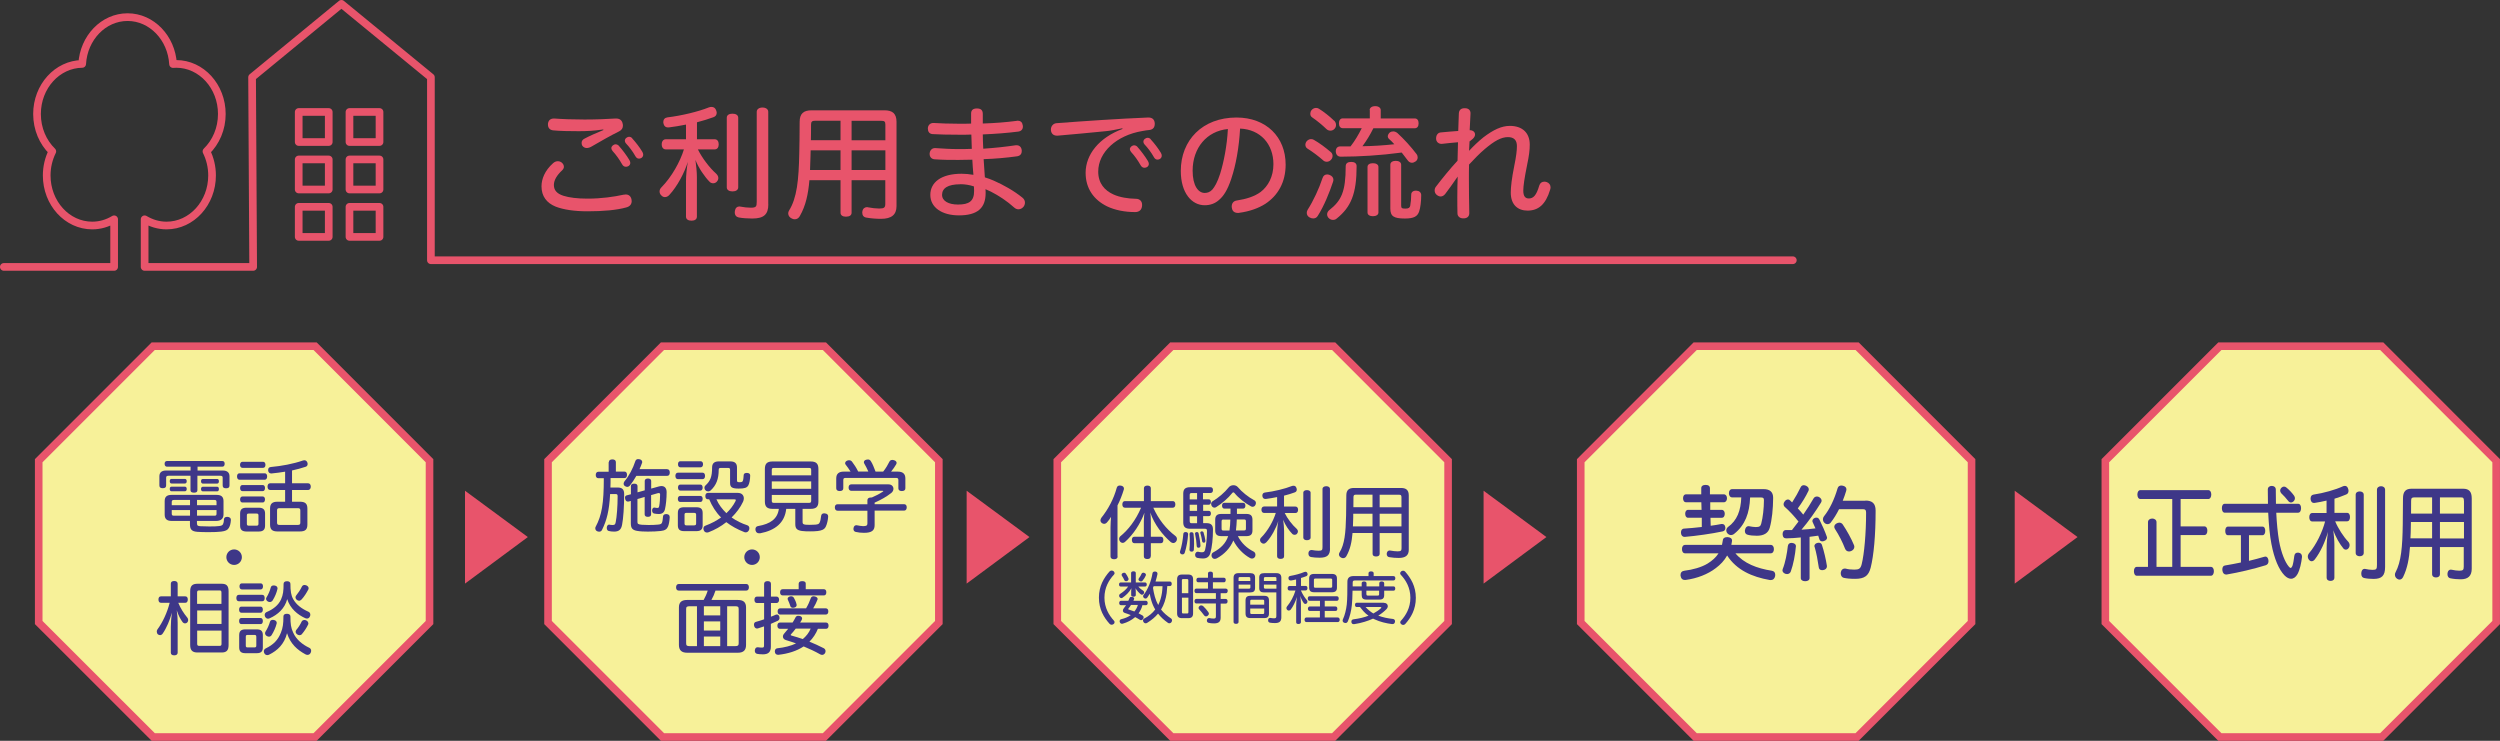 <?xml version="1.0" encoding="UTF-8"?>
<svg id="_レイヤー_2" data-name="レイヤー_2" xmlns="http://www.w3.org/2000/svg" viewBox="0 0 325.48 96.45">
  <rect x="0" y="0" width="325.48" height="96.45" fill="#333333" stroke="none"/>
  <defs>
    <style>
      .cls-1 {
        stroke-linecap: round;
        stroke-linejoin: round;
      }

      .cls-1, .cls-2 {
        fill: none;
        stroke: #e8546b;
      }

      .cls-3 {
        fill: #f7f199;
      }

      .cls-4 {
        fill: #e8546b;
      }

      .cls-2 {
        stroke-miterlimit: 10;
        stroke-width: .99px;
      }

      .cls-5 {
        fill: #3e3788;
      }
    </style>
  </defs>
  <g id="_レイヤー_1-2" data-name="レイヤー_1">
    <polygon class="cls-3" points="41.02 45.07 19.95 45.07 5.04 59.98 5.04 81.05 19.95 95.95 41.02 95.95 55.92 81.05 55.92 59.98 41.02 45.07"/>
    <polygon class="cls-2" points="41.02 45.07 19.95 45.07 5.04 59.98 5.04 81.05 19.95 95.95 41.02 95.95 55.92 81.05 55.92 59.98 41.02 45.07"/>
    <polygon class="cls-4" points="60.54 63.89 68.72 69.92 60.54 75.98 60.54 63.89"/>
    <polygon class="cls-3" points="107.33 45.07 86.25 45.07 71.35 59.98 71.35 81.05 86.25 95.95 107.33 95.95 122.23 81.05 122.23 59.98 107.33 45.07"/>
    <polygon class="cls-2" points="107.33 45.07 86.25 45.07 71.35 59.98 71.35 81.05 86.25 95.95 107.33 95.95 122.23 81.05 122.23 59.98 107.33 45.07"/>
    <polygon class="cls-4" points="125.85 63.89 134.03 69.92 125.85 75.98 125.85 63.89"/>
    <polygon class="cls-3" points="241.78 45.07 220.7 45.07 205.8 59.98 205.8 81.05 220.7 95.95 241.78 95.95 256.68 81.05 256.68 59.98 241.78 45.07"/>
    <polygon class="cls-2" points="241.78 45.07 220.7 45.07 205.8 59.98 205.8 81.05 220.7 95.95 241.78 95.95 256.68 81.05 256.68 59.98 241.78 45.07"/>
    <polygon class="cls-4" points="262.3 63.89 270.48 69.92 262.3 75.98 262.3 63.89"/>
    <polygon class="cls-3" points="310.08 45.07 289.01 45.07 274.1 59.98 274.1 81.05 289.01 95.95 310.08 95.95 324.98 81.05 324.98 59.98 310.08 45.07"/>
    <polygon class="cls-2" points="310.08 45.07 289.01 45.07 274.1 59.98 274.1 81.05 289.01 95.95 310.08 95.95 324.98 81.05 324.98 59.98 310.08 45.07"/>
    <polygon class="cls-3" points="173.63 45.07 152.56 45.07 137.65 59.98 137.65 81.05 152.56 95.95 173.63 95.95 188.53 81.05 188.53 59.98 173.63 45.07"/>
    <polygon class="cls-2" points="173.63 45.07 152.56 45.07 137.65 59.98 137.65 81.05 152.56 95.95 173.63 95.95 188.53 81.05 188.53 59.98 173.63 45.07"/>
    <polygon class="cls-4" points="193.15 63.89 201.33 69.92 193.15 75.98 193.15 63.89"/>
    <path class="cls-1" d="M.5,34.75h14.36v-6.2c-.85.51-1.81.81-2.85.81-3.28,0-5.93-2.92-5.93-6.52,0-1.14.27-2.2.73-3.13-1.22-1.19-1.99-2.93-1.99-4.87,0-3.58,2.63-6.48,5.88-6.52.2-3.4,2.77-6.09,5.91-6.09s5.72,2.7,5.92,6.11c.14-.01.27-.02.41-.02,3.28,0,5.94,2.92,5.94,6.52,0,1.94-.77,3.67-2,4.87.46.93.73,2,.73,3.13,0,3.6-2.66,6.52-5.93,6.52-1.03,0-2-.3-2.85-.81v6.2h14.13l-.14-24.69L44.45.5l11.65,9.56v23.82h177.31"/>
    <rect class="cls-1" x="38.89" y="14.58" width="3.91" height="3.91"/>
    <rect class="cls-1" x="45.5" y="14.58" width="3.91" height="3.91"/>
    <rect class="cls-1" x="38.89" y="20.76" width="3.91" height="3.91"/>
    <rect class="cls-1" x="45.5" y="20.76" width="3.91" height="3.91"/>
    <rect class="cls-1" x="38.89" y="26.93" width="3.91" height="3.91"/>
    <rect class="cls-1" x="45.5" y="26.93" width="3.91" height="3.91"/>
    <g>
      <path class="cls-4" d="M73.42,21.68c0,.18-.08.35-.24.5-.67.62-1.07,1.28-1.07,1.9,0,.69.4,1.14,1.25,1.41.77.24,1.79.37,3.15.37,1.79,0,3.43-.24,4.66-.51.11-.02.21-.03.3-.03.38,0,.64.21.74.61.02.1.03.18.03.26,0,.42-.27.71-.72.82-1.23.34-2.95.5-5.03.5-1.75,0-3.14-.22-4.15-.61-1.18-.48-1.84-1.36-1.84-2.64,0-.96.43-2.05,1.5-3.01.19-.18.42-.26.62-.26.19,0,.37.06.53.19.18.16.26.34.26.51ZM78.49,16.86c-1.18.18-2.18.22-3.15.22-1.22,0-2.45-.02-3.34-.11-.43-.05-.66-.34-.66-.74v-.13c.06-.43.32-.67.77-.67h.08c1.01.08,2.42.13,3.91.13s3.01-.06,4.02-.13h.13c.42,0,.72.24.8.61.03.11.05.21.05.3,0,.32-.14.59-.51.77-1.1.54-2.43,1.3-3.58,1.97-.22.13-.43.19-.62.19-.21,0-.38-.08-.53-.24-.1-.11-.14-.27-.14-.42,0-.21.1-.42.34-.54.62-.34,1.6-.77,2.5-1.14l-.03-.08ZM80.57,18.99c.46.51,1.02,1.26,1.36,1.83.08.13.13.26.13.38,0,.29-.24.51-.58.51-.21,0-.37-.11-.5-.34-.34-.61-.78-1.23-1.23-1.71-.1-.13-.16-.26-.16-.37,0-.26.29-.5.56-.5.14,0,.29.06.42.19ZM82.3,18.01c.48.53.96,1.14,1.33,1.76.08.13.11.26.11.37,0,.29-.24.51-.56.51-.18,0-.34-.1-.46-.32-.35-.62-.77-1.18-1.23-1.67-.1-.11-.14-.22-.14-.35,0-.27.29-.5.56-.5.14,0,.29.06.4.19Z"/>
      <path class="cls-4" d="M89.31,16.22c-.75.16-1.5.27-2.24.37h-.1c-.32,0-.54-.19-.61-.59v-.11c0-.37.21-.56.54-.61,1.84-.22,4.03-.75,5.39-1.3.13-.05.24-.06.34-.06.26,0,.46.11.58.38.06.14.1.27.1.38,0,.27-.14.48-.43.58-.64.24-1.36.45-2.14.66v2.21h2.3c.34,0,.53.26.53.66s-.19.66-.53.66h-2.18c.53,1.1,1.54,2.42,2.37,3.15.19.18.29.38.29.58,0,.16-.06.32-.19.46-.11.14-.3.22-.48.22s-.35-.06-.48-.21c-.62-.62-1.42-1.78-1.83-2.83.1.74.19,1.58.19,2.24v5.14c0,.35-.27.53-.7.53s-.72-.18-.72-.53v-4.58c0-.8.1-1.78.24-2.54-.46,1.46-1.38,3.19-2.4,4.29-.16.18-.37.29-.58.29-.16,0-.32-.06-.46-.21-.16-.14-.24-.34-.24-.53s.08-.38.27-.56c1.28-1.3,2.4-3.28,2.9-4.91h-2.35c-.34,0-.54-.26-.54-.66s.21-.66.54-.66h2.62v-1.9ZM96.11,24.39c0,.35-.32.53-.75.53s-.74-.19-.74-.53v-9.06c0-.35.3-.53.74-.53s.75.18.75.53v9.06ZM100.03,26.59c0,1.33-.58,1.86-2.1,1.86-.64,0-1.28-.05-1.76-.14-.3-.06-.51-.29-.51-.66,0-.06,0-.13.02-.21.06-.37.29-.56.59-.56.05,0,.08,0,.13.02.4.08.93.14,1.34.14.69,0,.78-.14.78-.75v-11.73c0-.35.32-.56.75-.56s.75.21.75.56v12.04Z"/>
      <path class="cls-4" d="M110.87,23.46v4.24c0,.34-.29.51-.74.51-.42,0-.7-.18-.7-.51v-4.24h-4.05c-.16,1.84-.48,3.33-1.25,4.67-.14.26-.38.42-.66.42-.13,0-.27-.03-.4-.11-.29-.14-.45-.38-.45-.66,0-.13.03-.24.11-.37,1.02-1.63,1.26-3.94,1.33-7.48.02-1.09.05-2.4.05-4.07,0-1.07.51-1.5,1.55-1.5h9.49c1.04,0,1.57.43,1.57,1.5v10.98c0,1.12-.66,1.65-2.02,1.65-.61,0-1.3-.05-1.91-.16-.34-.05-.53-.29-.53-.64,0-.06,0-.13.02-.19.06-.35.32-.53.58-.53.05,0,.1,0,.14.02.53.1,1.04.16,1.46.16.66,0,.8-.13.8-.62v-3.07h-4.4ZM109.43,22.13v-2.56h-3.89c0,.27-.02.54-.02.78-.02.62-.03,1.22-.06,1.78h3.97ZM109.43,18.25v-2.53h-3.31c-.37,0-.53.1-.53.51,0,.74,0,1.41-.02,2.02h3.86ZM115.27,16.24c0-.42-.13-.51-.51-.51h-3.89v2.53h4.4v-2.02ZM110.87,19.57v2.56h4.4v-2.56h-4.4Z"/>
      <path class="cls-4" d="M129.34,23.5c1.28.56,2.66,1.33,3.78,2.24.22.18.32.4.32.64,0,.18-.06.37-.18.53-.18.22-.42.34-.67.34-.19,0-.38-.08-.54-.22-.91-.83-2-1.55-3.04-2.08-.21-.1-.46-.21-.71-.32.02.16.02.37.02.51,0,1.91-1.02,2.9-3.47,2.9-2.26,0-3.73-1.06-3.73-2.67s1.38-2.75,4.07-2.75c.5,0,.99.05,1.54.14-.06-.66-.11-1.31-.14-1.97-.62.02-1.2.03-1.81.03-1.12,0-1.98,0-3.11-.08-.4-.03-.64-.32-.64-.69v-.08c.05-.43.32-.7.72-.69,1.06.06,1.91.13,2.98.13.59,0,1.18,0,1.79-.03-.03-.58-.05-1.22-.06-1.86-.48.02-.96.02-1.46.02-1.49,0-2.77-.03-3.58-.08-.45-.03-.62-.35-.62-.71v-.08c.03-.37.29-.67.74-.66.83.05,2.06.1,3.39.1.51,0,.99,0,1.5-.02v-1.31c0-.45.26-.66.75-.66s.77.19.77.71v1.25c1.58-.05,2.98-.16,4.37-.34.06-.02.13-.02.19-.02.38,0,.59.22.64.59.02.06.02.11.02.18,0,.34-.22.59-.59.64-1.5.19-2.98.3-4.63.37,0,.58.03,1.17.06,1.86,1.49-.1,2.82-.24,4.24-.45h.1c.38,0,.62.24.67.64v.13c0,.38-.22.61-.61.67-1.41.19-2.79.32-4.35.37.05.82.1,1.57.16,2.37.42.13.77.26,1.14.42ZM125.04,23.99c-1.67,0-2.39.53-2.39,1.38,0,.8.85,1.26,2.07,1.26,1.44,0,2.11-.43,2.1-1.78,0-.19,0-.37-.02-.58-.56-.19-1.18-.29-1.76-.29Z"/>
      <path class="cls-4" d="M146.12,16.7c-.72.16-1.65.34-2.18.38-2.16.21-4.29.42-6.23.58h-.11c-.46,0-.74-.27-.78-.72v-.08c0-.43.29-.77.7-.82,3.79-.29,8.12-.58,11.94-.74.59-.02.85.29.88.75.02.43-.14.83-.75.88-.27.03-.53.06-.88.13-3.33.56-5.73,2.74-5.73,5.28,0,1.52.83,2.46,1.99,2.98.82.37,1.87.54,2.9.56.54,0,.82.34.82.77v.11c-.03.53-.34.85-.9.85-1.38,0-2.64-.26-3.65-.74-1.73-.85-2.8-2.32-2.8-4.37,0-2.38,1.75-4.58,4.8-5.71l-.02-.1ZM148.08,19.12c.46.51,1.02,1.26,1.36,1.83.08.13.13.26.13.38,0,.29-.24.51-.58.51-.21,0-.37-.11-.5-.34-.34-.61-.78-1.23-1.23-1.71-.1-.13-.16-.26-.16-.37,0-.26.29-.5.56-.5.14,0,.29.06.42.19ZM149.81,18.14c.48.53.96,1.14,1.33,1.76.08.13.11.26.11.37,0,.29-.24.51-.56.51-.18,0-.34-.1-.46-.32-.35-.62-.77-1.18-1.23-1.67-.1-.11-.14-.22-.14-.35,0-.27.29-.5.56-.5.14,0,.29.06.4.19Z"/>
      <path class="cls-4" d="M160.31,23.26c-.53,1.57-1.02,2.26-1.6,2.77-.53.48-1.18.69-1.87.69-1.68,0-3.11-1.58-3.11-4.47,0-4,2.82-6.95,7.25-6.95,3.87,0,6.4,2.53,6.4,6.13,0,2.27-.98,4-2.62,5.09-.94.61-2.13,1.01-3.39,1.18-.06.02-.13.02-.19.02-.42,0-.74-.18-.8-.66-.02-.06-.02-.13-.02-.18,0-.4.22-.72.67-.78,1.22-.18,2.32-.53,3.11-1.12.96-.74,1.65-1.99,1.65-3.6,0-2.61-1.68-4.53-4.34-4.64-.14,2.51-.56,4.79-1.14,6.51ZM155.27,22.22c0,1.97.74,2.9,1.57,2.9.35,0,.69-.11.99-.43.3-.34.67-.96,1.02-2.06.46-1.47.9-3.63,1.01-5.83-2.74.26-4.59,2.45-4.59,5.43Z"/>
      <path class="cls-4" d="M173.25,19.79c.16.13.24.3.24.5,0,.16-.05.34-.18.48-.14.19-.37.29-.58.29-.16,0-.34-.06-.46-.18-.61-.54-1.41-1.14-2.06-1.54-.16-.1-.26-.29-.26-.48,0-.16.05-.32.16-.46.16-.19.37-.29.58-.29.13,0,.26.03.37.1.74.42,1.52,1.01,2.19,1.58ZM173.6,23.41c0,.08-.02.16-.05.26-.46,1.39-1.18,3.17-1.98,4.42-.13.24-.35.35-.61.35-.16,0-.3-.05-.46-.13-.24-.13-.37-.35-.37-.59,0-.13.03-.27.11-.4.75-1.17,1.5-2.79,1.94-4.13.1-.32.32-.48.61-.48.08,0,.18.02.27.05.37.13.54.37.54.66ZM173.68,15.69c.18.16.26.37.26.58,0,.18-.06.35-.18.48-.14.18-.35.26-.54.26s-.38-.06-.53-.21c-.53-.51-1.2-1.07-1.86-1.52-.16-.1-.24-.27-.24-.48,0-.14.05-.32.16-.46.16-.19.37-.29.59-.29.13,0,.26.03.38.11.64.4,1.38.98,1.95,1.54ZM176.62,21.62c0,3.59-.72,5.33-2.59,6.83-.14.13-.32.18-.48.18-.24,0-.46-.11-.61-.29-.11-.14-.16-.29-.16-.43,0-.21.11-.42.29-.56,1.55-1.22,2.13-2.37,2.13-5.71,0-.42.32-.56.72-.56s.7.16.7.54ZM178.32,14.33c0-.3.29-.51.72-.51s.72.21.72.51v1.09h4.42c.34,0,.51.24.51.64s-.18.64-.51.64h-5.38c-.4.82-.88,1.6-1.42,2.34,1.39-.02,2.77-.11,4.15-.26-.22-.26-.46-.48-.69-.69-.11-.1-.16-.22-.16-.34,0-.18.1-.35.26-.5.14-.1.29-.14.45-.14.19,0,.38.08.54.21.87.8,1.75,1.76,2.5,2.75.1.14.14.29.14.43,0,.21-.1.4-.26.51-.16.11-.32.18-.48.18-.21,0-.4-.1-.54-.29-.26-.35-.53-.7-.8-1.04-2.8.38-5.51.53-7.92.54-.4,0-.62-.24-.66-.64-.02-.43.19-.7.59-.7h1.33c.58-.74,1.04-1.54,1.46-2.37h-2.46c-.34,0-.51-.26-.51-.64s.18-.64.51-.64h3.51v-1.09ZM179.46,27.67c0,.32-.34.48-.72.48s-.7-.16-.7-.48v-5.94c0-.32.3-.48.7-.48s.72.16.72.48v5.94ZM181.01,21.44c0-.32.3-.5.7-.5s.71.18.71.5v5.3c0,.35.08.42.56.42.43,0,.56-.13.62-.37.08-.42.13-.99.13-1.46,0-.34.29-.53.66-.51.37.02.64.22.64.59,0,.8-.1,1.63-.27,2.13-.22.64-.69.91-1.86.91-1.44,0-1.89-.29-1.89-1.3v-5.71Z"/>
      <path class="cls-4" d="M191.32,18.46c-.02.37-.03.78-.06,1.18.56-.61,1.23-1.25,1.87-1.76,1.3-.99,2.37-1.49,3.44-1.49,1.65,0,2.59.93,2.59,2.43,0,.7-.08,1.41-.34,2.64-.35,1.74-.5,2.75-.5,3.36,0,.77.29,1.02.72,1.02.58,0,.98-.38,1.36-1.68.1-.34.35-.51.66-.51.1,0,.21.02.3.05.32.11.51.37.51.69,0,.1-.02.19-.05.29-.59,1.97-1.55,2.74-2.95,2.74-1.25,0-2.18-.75-2.18-2.34,0-.75.13-1.86.45-3.46.26-1.26.35-2.03.35-2.59,0-.78-.38-1.18-1.17-1.18-.88,0-1.78.51-3.03,1.57-.59.5-1.34,1.25-2.03,2-.02.61-.02,1.23-.02,1.84,0,1.49.02,2.99.05,4.5,0,.43-.3.69-.8.67-.4,0-.74-.24-.74-.66-.02-.66-.02-1.38-.02-2.11,0-.91.02-1.83.05-2.67-.66.96-1.22,1.73-1.63,2.27-.18.22-.38.32-.59.32-.18,0-.35-.08-.51-.21-.18-.14-.27-.35-.27-.58,0-.18.06-.38.21-.54.78-1.02,1.74-2.21,2.77-3.33.02-.8.03-1.58.06-2.4-.64.05-1.38.13-2.1.21h-.06c-.37,0-.67-.26-.69-.64v-.08c0-.43.24-.74.61-.77.75-.08,1.54-.13,2.27-.19.02-.7.05-1.47.08-2.26.02-.48.3-.72.8-.7.46,0,.74.26.72.7-.05.74-.08,1.41-.11,2.16.45,0,.7.26.7.56,0,.19-.1.38-.29.56l-.46.38Z"/>
    </g>
    <g>
      <path class="cls-5" d="M25.69,61.26h3.33c.54,0,.86.25.86.75v1.18c0,.28-.15.38-.45.38s-.44-.1-.44-.38v-1.01c0-.18-.1-.24-.32-.24h-2.97v1.86c0,.27-.18.34-.44.34s-.46-.07-.46-.34v-1.86h-2.85c-.21,0-.32.06-.32.24v1.01c0,.27-.15.37-.44.37s-.44-.1-.44-.37v-1.18c0-.5.31-.75.86-.75h3.2v-.5h-3.06c-.19,0-.32-.13-.32-.38s.13-.36.32-.36h7.18c.2,0,.32.11.32.36s-.12.38-.32.38h-3.21v.5ZM25.65,68.14c0,.26.06.35.44.37.28.02.65.03,1.12.03.59,0,.98,0,1.31-.05.32-.04.45-.11.52-.26.07-.15.11-.33.12-.62.01-.21.17-.32.41-.32h.06c.27.03.43.16.43.38v.04c-.03.44-.11.76-.26,1.01-.17.3-.45.42-1,.49-.42.05-.93.07-1.63.07-.59,0-1.09-.01-1.47-.04-.77-.06-.97-.34-.97-.98v-.44h-2.39c-.61,0-.9-.26-.9-.82v-1.76c0-.57.29-.81.9-.81h5.87c.6,0,.89.25.89.81v1.72c0,.57-.34.86-.95.86h-2.51v.32ZM22.33,62.95c-.15,0-.23-.12-.23-.3s.07-.3.23-.3h1.74c.16,0,.24.12.24.3s-.08.3-.24.3h-1.74ZM22.33,63.96c-.15,0-.23-.12-.23-.3s.07-.3.23-.3h1.74c.16,0,.24.12.24.3s-.08.3-.24.3h-1.74ZM24.74,65.09h-2.08c-.21,0-.3.06-.3.27v.41h2.38v-.68ZM24.74,66.41h-2.38v.47c0,.21.09.26.3.26h2.08v-.73ZM28.19,65.77v-.41c0-.21-.07-.27-.28-.27h-2.26v.68h2.54ZM27.91,67.14c.21,0,.28-.05.28-.26v-.47h-2.54v.73h2.26ZM26.41,62.96c-.15,0-.24-.13-.24-.3,0-.19.08-.3.24-.3h1.86c.16,0,.23.11.23.3,0,.17-.07.3-.23.3h-1.86ZM26.41,63.97c-.15,0-.24-.12-.24-.3s.08-.3.24-.3h1.86c.16,0,.23.12.23.3s-.07.3-.23.3h-1.86Z"/>
      <path class="cls-5" d="M31.18,62.46c-.22,0-.32-.19-.32-.43s.1-.41.32-.41h3.29c.2,0,.31.17.31.41s-.11.43-.31.43h-3.29ZM31.56,60.91c-.19,0-.31-.17-.31-.39s.12-.4.31-.4h2.69c.2,0,.31.17.31.4s-.11.39-.31.39h-2.69ZM31.55,63.94c-.2,0-.29-.19-.29-.4s.09-.39.29-.39h2.67c.18,0,.28.17.28.39s-.1.4-.28.4h-2.67ZM31.55,65.42c-.2,0-.29-.18-.29-.39s.09-.39.29-.39h2.67c.18,0,.28.17.28.38s-.1.4-.28.4h-2.67ZM34.51,68.44c0,.54-.27.76-.83.76h-1.59c-.56,0-.83-.23-.83-.76v-1.58c0-.55.27-.76.83-.76h1.59c.56,0,.83.22.83.76v1.58ZM32.41,66.86c-.19,0-.27.04-.27.23v1.11c0,.19.08.24.27.24h.97c.18,0,.27-.05.27-.24v-1.11c0-.19-.09-.23-.27-.23h-.97ZM37.11,61.41c-.6.1-1.21.18-1.75.23h-.06c-.23,0-.37-.16-.39-.39v-.07c0-.23.13-.36.36-.38,1.36-.12,2.93-.41,4.18-.85.06-.02.11-.03.17-.03.17,0,.31.09.39.28.03.07.04.14.04.21,0,.17-.09.31-.26.36-.54.19-1.15.34-1.77.48v1.67h2.1c.22,0,.34.19.34.43s-.12.44-.34.44h-2.1v1.53h1.03c.67,0,.97.24.97.89v2.09c0,.66-.3.89-.97.89h-2.92c-.66,0-.97-.23-.97-.89v-2.09c0-.65.31-.89.97-.89h.99v-1.53h-1.96c-.22,0-.33-.19-.33-.44s.11-.43.33-.43h1.96v-1.51ZM38.76,68.34c.25,0,.34-.06.34-.3v-1.58c0-.24-.09-.3-.34-.3h-2.36c-.24,0-.33.06-.33.3v1.58c0,.24.09.3.33.3h2.36Z"/>
    </g>
    <path class="cls-5" d="M31.49,72.54c0,.56-.45,1.01-1.01,1.01s-1.01-.45-1.01-1.01.45-1.01,1.01-1.01,1.01.45,1.01,1.01Z"/>
    <g>
      <path class="cls-5" d="M23.21,78.48c.29.72.73,1.4,1.19,1.95.06.08.1.19.1.3,0,.1-.04.22-.12.31-.08.08-.19.12-.28.12-.12,0-.25-.06-.33-.17-.27-.36-.54-.86-.76-1.54.09.6.12,1.12.12,1.63v3.89c0,.23-.17.35-.45.35s-.44-.12-.44-.35v-3.35c0-.5.05-1.24.14-1.86-.25.94-.7,2.01-1.2,2.73-.09.13-.22.2-.34.2-.1,0-.2-.04-.29-.11-.09-.09-.14-.23-.14-.35,0-.1.03-.21.09-.29.68-.92,1.27-2.19,1.59-3.46h-1.13c-.22,0-.33-.17-.33-.43s.11-.41.33-.41h1.28v-1.65c0-.23.17-.35.44-.35s.45.12.45.35v1.65h1c.22,0,.32.17.32.41s-.1.43-.32.43h-.92ZM24.76,76.98c0-.73.31-.98.96-.98h3.13c.63,0,.91.25.91.98v7c0,.71-.28.97-.91.97h-3.13c-.65,0-.96-.26-.96-.97v-7ZM28.83,77.13c0-.21-.08-.26-.26-.26h-2.63c-.19,0-.28.05-.28.26v1.49h3.17v-1.49ZM25.67,79.48v1.75h3.17v-1.75h-3.17ZM25.67,82.1v1.73c0,.2.09.26.28.26h2.63c.18,0,.26-.06.26-.26v-1.73h-3.17Z"/>
      <path class="cls-5" d="M34.14,77.44c.22,0,.32.18.32.42s-.1.42-.32.42h-3.05c-.22,0-.32-.19-.32-.42s.1-.42.32-.42h3.05ZM31.42,79.77c-.2,0-.29-.17-.29-.4s.09-.39.29-.39h2.52c.19,0,.28.18.28.39s-.09.4-.28.4h-2.52ZM31.42,81.25c-.2,0-.29-.17-.29-.4,0-.22.09-.39.29-.39h2.52c.19,0,.28.18.28.39,0,.23-.09.4-.28.4h-2.52ZM34.22,84.28c0,.55-.25.76-.79.76h-1.49c-.55,0-.8-.22-.8-.76v-1.59c0-.54.26-.75.8-.75h1.49c.55,0,.79.22.79.75v1.59ZM31.48,76.74c-.2,0-.3-.18-.3-.4s.1-.39.3-.39h2.46c.19,0,.3.15.3.39s-.11.4-.3.4h-2.46ZM32,84.05c0,.19.07.24.26.24h.85c.18,0,.26-.05.26-.24v-1.15c0-.19-.08-.24-.26-.24h-.85c-.19,0-.26.05-.26.24v1.15ZM35.04,85.23c-.08.04-.16.06-.24.06-.16,0-.31-.08-.39-.25-.04-.08-.06-.17-.06-.24,0-.17.08-.3.26-.39.97-.47,1.58-1.07,1.96-2.04.26-.62.33-1.2.33-2.12,0-.23.18-.34.45-.34s.46.11.46.34c0,1,.08,1.51.35,2.09.39.91,1.22,1.58,2.09,1.99.17.07.26.22.26.39,0,.09-.02.19-.07.28-.08.17-.24.26-.4.26-.08,0-.18-.02-.27-.07-1.05-.57-1.95-1.34-2.4-2.75-.36,1.43-1.25,2.26-2.33,2.79ZM35.12,80.49c-.08.04-.15.06-.23.06-.15,0-.3-.09-.38-.27-.03-.07-.05-.14-.05-.22,0-.17.1-.31.26-.38.83-.34,1.54-.9,1.87-1.64.27-.61.33-1.11.33-2.03,0-.22.17-.34.45-.34.27,0,.44.12.44.34,0,.94.08,1.49.36,1.99.42.75,1.12,1.26,1.98,1.64.15.06.25.21.25.38,0,.07,0,.14-.05.23-.08.2-.23.28-.38.28-.07,0-.16-.02-.23-.05-1-.45-1.95-1.24-2.35-2.48-.31,1.22-1.23,2.03-2.27,2.49ZM36.03,81.09s0,.05-.01.08c-.12.52-.39,1.09-.66,1.52-.08.13-.21.2-.34.2-.09,0-.2-.03-.29-.09-.14-.08-.22-.22-.22-.36,0-.07.02-.14.06-.21.23-.35.46-.85.58-1.28.04-.16.19-.25.37-.25.05,0,.1.01.16.02.22.05.35.2.35.37ZM36.13,76.58s0,.04,0,.07c-.12.53-.33,1.03-.62,1.5-.08.14-.23.23-.38.23-.07,0-.14-.02-.22-.05-.18-.08-.27-.24-.27-.37,0-.06.02-.12.05-.17.25-.4.45-.87.56-1.3.04-.18.19-.27.37-.27.05,0,.09,0,.14.01.25.04.37.19.37.36ZM40.18,76.6s-.01.09-.03.13c-.25.47-.55.96-.9,1.33-.09.09-.2.15-.31.15-.1,0-.21-.04-.32-.13-.1-.09-.15-.2-.15-.31,0-.08.03-.18.1-.26.25-.3.53-.71.73-1.13.07-.14.19-.22.34-.22.07,0,.14.02.24.05.2.08.3.23.3.38ZM40.15,81.16c0,.05,0,.09-.03.14-.21.45-.49.87-.82,1.26-.07.09-.19.14-.3.14-.1,0-.21-.04-.31-.11-.12-.09-.2-.22-.2-.34,0-.07.02-.14.07-.22.27-.31.53-.71.71-1.1.06-.12.19-.21.35-.21.06,0,.14,0,.22.04.19.08.3.24.3.39Z"/>
    </g>
    <g>
      <path class="cls-5" d="M79.27,60.16c0-.23.17-.35.46-.35.27,0,.45.12.45.35v1.24h1.13c.22,0,.32.17.32.42s-.1.42-.32.42h-1.82c0,.41,0,.82-.02,1.23h.93c.6,0,.86.24.86.86,0,1.63-.11,3.19-.27,3.99-.12.63-.41.89-1.04.89-.28,0-.5-.03-.69-.08-.17-.03-.26-.19-.26-.38,0-.04,0-.07,0-.11.04-.23.16-.34.3-.34.02,0,.04,0,.06.01.12.03.25.04.39.04.26,0,.35-.05.41-.37.14-.68.25-2.05.25-3.4,0-.21-.09-.26-.28-.26h-.7c-.11,2.15-.44,3.43-1.04,4.64-.07.18-.21.26-.38.26-.07,0-.15-.02-.25-.05-.17-.07-.26-.23-.26-.38,0-.06,0-.12.04-.19.81-1.51,1.07-3.05,1.07-6.34h-.71c-.22,0-.34-.17-.34-.42s.12-.42.34-.42h1.34v-1.24ZM86.87,61.09c.22,0,.33.17.33.43s-.11.43-.33.43h-4.02c-.26.45-.54.89-.83,1.25-.1.12-.23.19-.35.19-.1,0-.21-.04-.31-.11-.11-.07-.17-.19-.17-.31,0-.09.04-.2.11-.3.58-.68,1.12-1.71,1.41-2.62.06-.19.19-.28.38-.28.06,0,.13.01.21.03.2.05.31.19.31.35,0,.04,0,.09-.03.14-.09.26-.2.53-.32.79h3.6ZM83.94,63.85v-1.24c0-.2.17-.31.42-.31s.42.11.42.31v1l1.01-.28c.12-.03.23-.05.33-.05.42,0,.67.28.67.8,0,.83-.09,1.69-.22,2.23-.09.39-.36.61-.77.61-.22,0-.41-.02-.62-.06-.19-.03-.28-.19-.28-.38,0-.02,0-.05,0-.08.02-.19.14-.32.26-.32h.03c.09.02.19.04.34.05h.05c.17,0,.2-.05.25-.28.07-.37.11-.98.11-1.47,0-.1-.04-.19-.17-.19-.03,0-.08,0-.13.02l-.87.25v2.51c0,.22-.17.32-.42.32s-.42-.1-.42-.32v-2.27l-.94.27v2.95c0,.27.05.35.56.4.22.02.53.03.86.03.41,0,.87,0,1.26-.05.36-.03.46-.11.52-.26.07-.18.1-.47.13-.79.01-.21.18-.32.4-.32h.06c.26.02.41.14.41.39v.04c-.03.5-.11.96-.23,1.21-.14.31-.37.5-.93.56-.45.05-1.07.08-1.67.08-.51,0-1.01-.02-1.4-.09-.67-.11-.83-.4-.83-1v-2.9l-.3.08s-.07,0-.1,0c-.16,0-.27-.11-.33-.31-.02-.06-.03-.12-.03-.19,0-.16.07-.27.23-.31l.54-.14v-1.05c0-.22.14-.33.43-.33s.43.11.43.33v.8l.94-.26Z"/>
      <path class="cls-5" d="M91.47,61.54c.22,0,.32.18.32.42s-.1.42-.32.42h-3.22c-.21,0-.32-.19-.32-.42s.11-.42.32-.42h3.22ZM88.55,65.35c-.2,0-.3-.19-.3-.39,0-.22.1-.39.3-.39h2.65c.19,0,.28.17.28.38s-.09.4-.28.4h-2.65ZM91.48,68.39c0,.55-.26.76-.82.76h-1.59c-.57,0-.82-.22-.82-.76v-1.6c0-.55.25-.75.82-.75h1.59c.56,0,.82.21.82.75v1.6ZM88.57,60.84c-.2,0-.3-.17-.3-.4s.1-.39.3-.39h2.65c.2,0,.31.17.31.39s-.11.4-.31.4h-2.65ZM88.56,63.87c-.2,0-.29-.19-.29-.39,0-.22.09-.39.29-.39h2.63c.19,0,.29.17.29.39s-.1.39-.29.39h-2.63ZM90.35,68.4c.19,0,.28-.06.28-.24v-1.16c0-.17-.09-.23-.28-.23h-.97c-.18,0-.26.05-.26.23v1.16c0,.18.08.24.26.24h.97ZM96.05,64.17c.53,0,.79.32.79.71,0,.14-.03.29-.1.44-.35.75-.87,1.44-1.49,2.05.64.45,1.34.79,2.03,1.01.2.07.28.22.28.38,0,.07,0,.13-.03.21-.09.23-.25.34-.44.34-.06,0-.13,0-.2-.04-.89-.35-1.66-.77-2.33-1.29-.7.56-1.49,1-2.3,1.31-.07.03-.14.04-.22.04-.18,0-.33-.09-.41-.28-.03-.07-.05-.15-.05-.23,0-.19.09-.33.28-.39.73-.27,1.41-.63,2.02-1.06-.68-.67-1.19-1.5-1.55-2.37h-.17c-.23,0-.33-.17-.33-.41s.1-.42.33-.42h3.89ZM95.09,60.07c.57,0,.86.25.86.79v1.68c0,.2.07.24.34.24.3,0,.39-.05.44-.23.06-.18.07-.45.09-.69,0-.21.19-.3.44-.29.26.01.41.12.41.34-.01.53-.1,1.05-.26,1.31-.18.28-.46.39-1.23.39-.86,0-1.13-.16-1.13-.73v-1.71c0-.2-.08-.25-.26-.25h-.96c-.17,0-.26.05-.26.25,0,1.17-.31,2.01-1.06,2.69-.09.08-.21.12-.31.12-.12,0-.25-.05-.34-.14-.1-.09-.15-.22-.15-.33s.04-.22.13-.3c.64-.59.87-1.12.87-2.35,0-.55.31-.79.86-.79h1.52ZM93.27,65c.3.69.76,1.29,1.3,1.81.48-.45.89-.98,1.18-1.55.03-.06.05-.11.05-.15,0-.07-.06-.1-.19-.1h-2.34Z"/>
      <path class="cls-5" d="M102.36,66.26c-.2,1.8-1.42,2.79-3.39,3.17-.05,0-.09,0-.14,0-.22,0-.39-.1-.46-.36-.01-.06-.02-.11-.02-.17,0-.22.12-.38.34-.41,1.61-.28,2.54-.93,2.71-2.24h-.81c-.7,0-1.01-.26-1.01-.96v-4.23c0-.72.31-.98,1.01-.98h4.94c.71,0,1.02.26,1.02.98v4.23c0,.7-.31.96-1.02.96h-1.04v1.69c0,.31.09.39.91.39.65,0,.95-.03,1.12-.1.1-.04.14-.1.19-.2.08-.15.16-.5.19-.83.02-.26.18-.37.4-.37.03,0,.06,0,.09.01.32.03.44.19.43.43-.03.45-.15.95-.29,1.25-.09.21-.23.36-.45.46-.34.15-.81.2-1.61.2-.36,0-.71,0-1.07-.05-.7-.1-.86-.37-.86-.91v-1.97h-1.17ZM105.61,61.19c0-.22-.08-.27-.29-.27h-4.55c-.22,0-.29.05-.29.27v.69h5.13v-.69ZM105.61,62.67h-5.13v.97h5.13v-.97ZM100.48,64.44v.75c0,.22.07.28.29.28h4.55c.21,0,.29-.06.29-.28v-.75h-5.13Z"/>
      <path class="cls-5" d="M112.94,65.09c0-.22.2-.32.46-.32h.1c.54-.23,1.02-.48,1.42-.75.06-.03.08-.06.08-.08,0-.03-.04-.04-.12-.04h-4.05c-.23,0-.35-.19-.35-.42,0-.26.12-.42.35-.42h4.85c.41,0,.64.28.64.58,0,.19-.09.38-.28.54-.61.48-1.33.89-2.17,1.26v.2h3.83c.23,0,.35.16.35.41s-.12.43-.35.43h-3.83v1.88c0,.7-.36,1.01-1.39,1.01-.36,0-.77-.04-1.08-.12-.18-.04-.29-.19-.29-.39,0-.05,0-.09.02-.14.04-.23.19-.34.36-.34.03,0,.06,0,.09.01.25.04.54.11.79.11.44,0,.56-.09.56-.35v-1.66h-3.89c-.23,0-.35-.18-.35-.43s.12-.41.35-.41h3.89v-.53ZM110.73,61.39c-.2-.33-.44-.65-.64-.91-.04-.05-.06-.11-.06-.18,0-.13.1-.27.29-.34.08-.03.15-.04.23-.04.16,0,.29.07.38.19.26.34.55.77.8,1.28h1.32c-.17-.39-.37-.78-.53-1.04-.03-.06-.05-.12-.05-.17,0-.16.11-.28.31-.33.08-.02.14-.03.22-.03.18,0,.3.08.4.26.2.31.37.75.59,1.32h.99c.35-.43.63-.92.81-1.29.07-.15.2-.23.37-.23.07,0,.15,0,.25.04.21.06.32.2.32.34,0,.06-.02.12-.05.18-.18.31-.41.65-.67.96h.88c.65,0,.98.29.98.89v1.29c0,.23-.17.35-.46.35-.28,0-.45-.12-.45-.35v-1.08c0-.22-.1-.28-.3-.28h-6.57c-.21,0-.3.06-.3.28v1.07c0,.24-.17.36-.46.36s-.46-.12-.46-.36v-1.28c0-.6.33-.89.97-.89h.91Z"/>
    </g>
    <path class="cls-5" d="M98.92,72.54c0,.56-.45,1.01-1.01,1.01s-1.01-.45-1.01-1.01.45-1.01,1.01-1.01,1.01.45,1.01,1.01Z"/>
    <g>
      <path class="cls-5" d="M91.61,78.11c.21-.38.4-.79.53-1.22h-3.77c-.23,0-.35-.16-.35-.42s.12-.44.35-.44h8.79c.22,0,.34.18.34.43s-.12.43-.34.43h-4.01c-.13.42-.31.83-.53,1.22h3.45c.7,0,1.06.29,1.06.97v4.89c0,.7-.36,1.01-1.06,1.01h-6.62c-.7,0-1.06-.32-1.06-1.02v-4.88c0-.68.36-.97,1.06-.97h2.17ZM90.74,78.93h-.97c-.34,0-.44.08-.44.37v4.44c0,.29.09.38.43.38h.98v-5.19ZM93.77,80.12v-1.19h-2.13v1.19h2.13ZM91.64,80.9v1.19h2.13v-1.19h-2.13ZM91.64,82.87v1.25h2.13v-1.25h-2.13ZM95.74,84.12c.33,0,.43-.09.43-.38v-4.44c0-.3-.1-.37-.43-.37h-1.07v5.19h1.07Z"/>
      <path class="cls-5" d="M100.37,80.29c.23-.08.43-.17.63-.26.05-.02.09-.03.14-.03.13,0,.26.09.32.26.02.06.03.12.03.19,0,.14-.07.3-.23.37-.27.13-.58.27-.9.4v2.97c0,.71-.34,1-1.04,1-.29,0-.56-.03-.73-.06-.2-.04-.32-.18-.32-.4,0-.03,0-.07.01-.11.04-.26.19-.35.34-.35.02,0,.05,0,.07,0,.17.03.35.04.51.04.22,0,.27-.04.27-.3v-2.46c-.27.09-.54.19-.79.26-.04,0-.08.02-.12.02-.17,0-.32-.11-.38-.34-.01-.06-.02-.11-.02-.17,0-.19.08-.31.26-.36.32-.08.68-.2,1.06-.33v-2.12h-.92c-.23,0-.34-.17-.34-.42s.11-.42.34-.42h.92v-1.65c0-.24.17-.36.46-.36s.43.12.43.36v1.65h.72c.22,0,.34.17.34.41s-.12.43-.34.43h-.72v1.79ZM106.49,81.85c-.25.63-.63,1.22-1.11,1.69.61.24,1.23.53,1.86.85.16.08.24.23.24.38,0,.08-.02.17-.06.25-.09.15-.23.24-.38.24-.08,0-.15-.02-.24-.06-.69-.39-1.41-.73-2.17-1.04-.91.6-2.03.95-3.28,1.09h-.06c-.24,0-.39-.15-.41-.4v-.07c0-.21.13-.36.33-.38.94-.1,1.75-.31,2.43-.63-.42-.15-.86-.3-1.3-.43-.27-.07-.41-.26-.41-.46,0-.13.05-.27.17-.4.18-.2.35-.4.51-.61h-1.06c-.22,0-.34-.15-.34-.41s.12-.41.34-.41h1.64c.13-.21.26-.41.36-.63.08-.18.21-.25.37-.25.06,0,.11.01.19.02.2.04.32.18.32.33,0,.05-.02.12-.05.19-.06.11-.13.23-.21.34h3.36c.22,0,.34.15.34.41s-.12.41-.34.41h-1.03ZM104.94,79.21c.27-.46.48-.93.61-1.31.06-.19.2-.27.38-.27.04,0,.08.01.13.02.22.04.39.16.39.32,0,.03,0,.06-.02.1-.13.36-.33.74-.56,1.13h1.64c.22,0,.33.16.33.4s-.11.41-.33.41h-5.94c-.21,0-.33-.17-.33-.41s.12-.4.33-.4h3.36ZM103.99,75.96c0-.2.19-.3.45-.3.29,0,.46.1.46.3v.75h2.35c.22,0,.33.14.33.4s-.11.41-.33.41h-5.34c-.23,0-.35-.15-.35-.4,0-.27.12-.41.35-.41h2.07v-.75ZM102.99,77.63c.17,0,.31.08.38.22.13.25.25.47.33.81.02.04.02.08.02.11,0,.19-.15.3-.33.34-.05.01-.1.02-.15.02-.16,0-.31-.06-.35-.24-.09-.3-.18-.5-.32-.81-.02-.04-.03-.08-.03-.12,0-.14.12-.26.31-.31.05,0,.1-.02.14-.02ZM103.59,81.85c-.2.26-.39.5-.59.71-.04.04-.06.08-.06.1,0,.04.04.07.12.09.49.13.97.29,1.46.45.43-.36.81-.83,1.02-1.36h-1.95Z"/>
    </g>
    <g>
      <path class="cls-5" d="M145.51,72.46c0,.23-.19.35-.46.35s-.47-.12-.47-.35v-3.81c0-.5.04-.95.07-1.36-.15.26-.33.5-.51.7-.1.13-.25.21-.39.21-.1,0-.2-.03-.29-.1-.12-.09-.19-.22-.19-.35,0-.11.04-.23.12-.34.9-1.13,1.61-2.46,2-3.9.06-.22.22-.3.41-.3.05,0,.11.01.16.02.22.04.37.18.37.38,0,.04-.01.08-.02.13-.21.69-.49,1.42-.82,2.06v6.65ZM149.81,72.44c0,.23-.17.34-.44.34s-.45-.11-.45-.34v-1.72h-1.24c-.22,0-.32-.19-.32-.43s.1-.41.32-.41h1.24v-2.03c0-.42.05-.84.08-1.1-.53,1.47-1.5,2.89-2.54,3.81-.09.08-.19.12-.29.12-.12,0-.26-.06-.36-.19-.07-.1-.11-.22-.11-.32,0-.14.07-.29.2-.39.94-.76,1.95-2.01,2.66-3.68h-2.11c-.21,0-.33-.17-.33-.43s.12-.43.33-.43h2.48v-1.68c0-.23.19-.34.45-.34s.45.11.45.34v1.68h2.86c.22,0,.33.17.33.43,0,.25-.11.43-.33.43h-2.54c.69,1.52,1.65,2.74,2.89,3.69.12.09.19.24.19.39,0,.11-.04.24-.12.33-.11.13-.24.19-.36.19-.11,0-.23-.05-.33-.13-1.05-.91-2.15-2.31-2.66-3.84.04.32.07.71.07,1.12v2.03h1.31c.22,0,.32.15.32.41s-.1.43-.32.43h-1.31v1.72Z"/>
      <path class="cls-5" d="M154.68,69.56c-.04.77-.21,1.7-.43,2.38-.05.17-.17.24-.3.24-.04,0-.08-.01-.12-.02-.12-.04-.19-.14-.21-.25v-.04s0-.08.02-.11c.21-.62.36-1.49.42-2.24.01-.18.13-.26.33-.25.17.01.3.09.29.29ZM156.64,65.01h.73c.19,0,.28.14.28.34s-.09.36-.28.36h-.73v.8h.73c.19,0,.28.14.28.34s-.09.35-.28.35h-.73v.91h.45c.57,0,.83.25.83.83,0,1.15-.12,2.29-.34,3.05-.13.47-.43.72-.96.72-.22,0-.53-.03-.75-.08-.14-.04-.27-.16-.27-.35,0-.04,0-.08,0-.13.05-.22.2-.32.32-.32.03,0,.05,0,.07,0,.14.05.33.07.47.07.25,0,.37-.05.44-.35.14-.58.24-1.5.24-2.43,0-.24-.08-.28-.29-.28h-1.9c-.61,0-.9-.23-.9-.83v-3.75c0-.6.29-.83.9-.83h2.66c.21,0,.31.15.31.37s-.1.38-.31.38h-.99v.83ZM155.12,69.29c.13,0,.25.06.27.21.05.42.07.89.07,1.32,0,.26-.01.52-.03.74-.01.17-.12.27-.3.26-.16-.01-.27-.08-.27-.25v-.04c.03-.32.04-.67.04-1.02,0-.33,0-.65-.03-.97,0-.17.08-.24.22-.25h.03ZM155.17,64.19c-.2,0-.28.04-.28.26v.57h.96v-.83h-.68ZM155.85,65.71h-.96v.8h.96v-.8ZM155.85,67.21h-.96v.63c0,.22.08.28.28.28h.68v-.91ZM155.83,69.27c.1,0,.19.05.22.18.09.43.22,1.11.24,1.58.01.17-.08.27-.22.28h-.03c-.13,0-.23-.06-.24-.23-.02-.46-.11-1.13-.21-1.56-.01-.02-.01-.04-.01-.05,0-.1.08-.18.2-.2h.05ZM156.49,69.18c.09,0,.15.03.2.14.1.31.2.73.24,1.04v.07c0,.12-.05.2-.15.22-.03,0-.05,0-.07,0-.09,0-.18-.06-.2-.19-.05-.32-.14-.77-.23-1.05-.01-.02-.01-.04-.01-.06,0-.1.07-.15.16-.17.02-.01.05-.01.07-.01ZM163.28,65.12c.15.08.23.22.23.36,0,.08-.02.17-.06.25-.08.17-.23.25-.37.25-.07,0-.13-.02-.2-.05-.79-.42-1.67-1.13-2.15-1.73-.05-.06-.1-.1-.16-.1s-.1.03-.15.1c-.5.63-1.33,1.36-2.08,1.82-.07.05-.14.07-.23.07-.12,0-.25-.06-.34-.2-.06-.08-.09-.19-.09-.29,0-.13.06-.27.21-.35.71-.42,1.54-1.12,2.1-1.82.14-.17.36-.26.59-.26s.43.08.58.25c.51.61,1.36,1.3,2.12,1.7ZM161.16,69.8c.47.92,1.18,1.57,2.05,2.01.16.08.24.25.24.42,0,.08-.02.17-.05.24-.09.17-.24.25-.4.25-.08,0-.17-.02-.26-.07-.85-.47-1.65-1.27-2.17-2.28-.4.97-1.15,1.77-2.11,2.3-.1.06-.21.09-.31.09-.13,0-.26-.05-.34-.19-.06-.08-.08-.17-.08-.26,0-.17.08-.32.22-.39.99-.53,1.64-1.19,1.95-2.12h-.89c-.55,0-.8-.22-.8-.75v-1.38c0-.55.26-.76.8-.76h1.19v-.69h-.79c-.21,0-.31-.17-.31-.39s.1-.37.31-.37h2.42c.21,0,.31.14.31.37s-.1.39-.32.39h-.78v.69h1.23c.55,0,.79.22.79.76v1.38c0,.54-.25.75-.79.75h-1.09ZM159.31,67.64c-.2,0-.27.04-.27.25v.93c0,.21.07.25.27.25h.76c.07-.46.1-.95.11-1.42h-.88ZM161.02,67.64c-.02.47-.05.95-.11,1.42h1.04c.19,0,.26-.04.26-.25v-.93c0-.21-.07-.25-.26-.25h-.93Z"/>
      <path class="cls-5" d="M166.24,64.72c-.48.1-.97.18-1.44.24h-.06c-.21,0-.35-.12-.39-.38v-.07c0-.24.13-.36.35-.39,1.19-.14,2.6-.49,3.48-.84.08-.03.15-.04.22-.04.17,0,.3.07.37.25.04.09.06.17.06.25,0,.18-.09.31-.28.37-.41.16-.88.29-1.38.42v1.42h1.49c.22,0,.34.17.34.42s-.12.42-.34.42h-1.4c.34.71.99,1.56,1.53,2.03.12.11.19.25.19.37,0,.1-.04.21-.12.3-.07.09-.2.14-.31.14s-.23-.04-.31-.13c-.4-.4-.92-1.14-1.18-1.83.06.47.12,1.02.12,1.44v3.31c0,.23-.17.34-.45.34s-.46-.11-.46-.34v-2.95c0-.52.06-1.14.16-1.64-.3.94-.89,2.05-1.55,2.76-.1.11-.24.19-.37.19-.1,0-.21-.04-.3-.13-.1-.09-.16-.22-.16-.34s.05-.25.18-.36c.83-.84,1.55-2.12,1.87-3.17h-1.52c-.22,0-.35-.17-.35-.42s.13-.42.35-.42h1.69v-1.23ZM170.63,69.99c0,.23-.21.34-.48.34s-.47-.12-.47-.34v-5.84c0-.23.2-.34.47-.34s.48.11.48.34v5.84ZM173.16,71.41c0,.86-.37,1.2-1.35,1.2-.41,0-.83-.03-1.13-.09-.2-.04-.33-.19-.33-.42,0-.04,0-.08,0-.13.04-.24.19-.36.38-.36.03,0,.05,0,.08,0,.26.05.6.09.87.09.44,0,.5-.09.5-.48v-7.56c0-.23.21-.36.49-.36s.48.13.48.36v7.76Z"/>
      <path class="cls-5" d="M179.62,69.39v2.73c0,.22-.19.33-.47.33-.27,0-.45-.11-.45-.33v-2.73h-2.61c-.1,1.19-.31,2.15-.8,3.01-.09.17-.25.27-.42.27-.08,0-.18-.02-.26-.07-.19-.09-.29-.25-.29-.42,0-.08.02-.15.07-.24.66-1.05.81-2.54.86-4.82.01-.7.03-1.55.03-2.62,0-.69.33-.97,1-.97h6.12c.67,0,1.01.28,1.01.97v7.08c0,.72-.42,1.06-1.3,1.06-.39,0-.83-.03-1.23-.1-.22-.03-.34-.19-.34-.41,0-.04,0-.08.01-.12.04-.23.21-.34.37-.34.03,0,.06,0,.09.01.34.06.67.1.94.1.42,0,.52-.08.52-.4v-1.98h-2.84ZM178.69,68.53v-1.65h-2.51c0,.17,0,.35,0,.5-.01.4-.02.78-.04,1.15h2.56ZM178.69,66.03v-1.63h-2.14c-.24,0-.34.06-.34.33,0,.47,0,.91-.01,1.3h2.49ZM182.46,64.74c0-.27-.08-.33-.33-.33h-2.51v1.63h2.84v-1.3ZM179.62,66.88v1.65h2.84v-1.65h-2.84Z"/>
    </g>
    <g>
      <path class="cls-5" d="M144.46,74.4c.07-.08.16-.12.26-.12.09,0,.17.03.25.08.08.07.14.17.14.26,0,.07-.03.14-.09.2-.64.69-1.23,1.67-1.23,2.99s.6,2.3,1.23,2.99c.07.07.09.14.09.2,0,.1-.05.2-.15.26-.07.05-.15.08-.23.08-.1,0-.2-.04-.27-.12-.74-.82-1.39-1.89-1.39-3.41s.65-2.58,1.39-3.42Z"/>
      <path class="cls-5" d="M148.74,78.77c-.09.39-.27.76-.51,1.08.18.09.36.18.52.28.09.06.14.14.14.24,0,.05-.01.12-.05.18-.07.12-.17.19-.28.19-.04,0-.09-.01-.14-.04-.2-.12-.41-.25-.63-.36-.45.39-1.01.69-1.63.86-.03,0-.06.01-.09.01-.12,0-.23-.07-.29-.23,0-.04-.01-.08-.01-.11,0-.15.09-.23.22-.26.46-.11.88-.28,1.23-.53-.26-.11-.53-.2-.77-.28-.17-.05-.26-.17-.26-.31,0-.09.04-.2.12-.3.09-.12.2-.26.3-.4h-.67c-.15,0-.23-.12-.23-.28s.08-.29.23-.29h.96c.06-.11.1-.23.15-.34.04-.12.12-.17.24-.17.04,0,.07,0,.12.01.15.02.25.1.25.2,0,.02,0,.04-.01.07-.03.07-.06.15-.09.23h1.63c.15,0,.23.12.23.29s-.08.28-.23.28h-.41ZM148.21,76.37c.19.23.42.42.63.54.07.04.12.12.12.22,0,.05-.01.1-.05.15-.06.11-.15.15-.23.15-.05,0-.11-.02-.16-.06-.23-.17-.52-.5-.69-.79.02.12.04.28.04.45v.44c0,.14-.12.22-.31.22s-.29-.08-.29-.22v-.47c0-.15.02-.3.04-.42-.3.54-.76.96-1.17,1.24-.04.04-.09.05-.15.05-.09,0-.19-.06-.25-.16-.03-.06-.04-.11-.04-.17,0-.09.04-.16.13-.22.36-.23.77-.54,1.05-.96h-.98c-.14,0-.21-.11-.21-.26s.07-.27.21-.27h1.36v-1.23c0-.14.12-.22.31-.22s.3.08.3.22v1.23h1.21c.14,0,.22.12.22.27s-.08.26-.22.26h-.88ZM146.35,74.56c.08,0,.15.03.2.09.14.19.28.43.37.66,0,.03.01.06.01.09,0,.09-.06.17-.15.23-.07.03-.12.04-.18.04-.09,0-.17-.04-.2-.1-.09-.21-.22-.45-.34-.61-.02-.04-.04-.08-.04-.12,0-.08.04-.16.13-.22.07-.04.14-.05.2-.05ZM147.24,78.77c-.09.15-.2.31-.3.43-.04.04-.06.07-.06.1s.04.05.11.07c.22.07.46.15.7.24.2-.25.37-.53.45-.85h-.9ZM149.19,74.83s0,.07-.02.1c-.09.22-.24.47-.42.67-.05.07-.12.1-.2.1-.06,0-.12-.02-.2-.06-.08-.04-.13-.12-.13-.2,0-.04.01-.09.05-.14.15-.2.28-.42.36-.61.04-.09.12-.13.21-.13.05,0,.11.01.17.04.1.04.18.13.18.23ZM151.97,76.31c-.02.31-.04.61-.08.92-.11.75-.33,1.48-.73,2.13.35.45.78.81,1.3,1.16.09.06.13.15.13.25,0,.08-.03.17-.08.23-.07.1-.17.15-.27.15-.07,0-.14-.02-.2-.07-.5-.35-.92-.74-1.27-1.19-.39.47-.86.85-1.42,1.2-.06.04-.12.06-.19.06-.11,0-.22-.06-.28-.16-.04-.07-.07-.14-.07-.2,0-.11.05-.21.16-.26.59-.31,1.07-.7,1.43-1.18-.22-.36-.39-.76-.51-1.17-.09-.29-.15-.58-.2-.88-.11.18-.22.36-.32.5-.07.09-.15.13-.23.13-.07,0-.13-.03-.2-.07-.07-.06-.12-.15-.12-.23,0-.06.02-.12.07-.18.58-.75.99-1.81,1.15-2.8.02-.15.13-.24.3-.24.03,0,.05,0,.08,0,.18.03.27.12.27.26,0,.03,0,.05,0,.08-.06.31-.15.63-.25.96h1.86c.15,0,.25.11.25.3,0,.17-.08.29-.24.29h-.32ZM150.2,76.31c-.03.07-.07.15-.09.22.12.77.3,1.55.68,2.24.25-.5.41-1.05.49-1.6.04-.28.06-.57.07-.85h-1.15Z"/>
      <path class="cls-5" d="M155.33,79.86c0,.44-.21.62-.63.62h-.81c-.43,0-.64-.18-.64-.62v-4.44c0-.44.21-.62.64-.62h.81c.42,0,.63.18.63.62v4.44ZM154.71,77.23v-1.66c0-.15-.06-.18-.2-.18h-.44c-.15,0-.2.03-.2.18v1.66h.83ZM153.88,77.81v1.87c0,.17.05.19.2.19h.44c.14,0,.2-.02.2-.19v-1.87h-.83ZM159.61,76.64c.15,0,.23.11.23.28s-.09.31-.23.31h-.69v.75h.67c.15,0,.23.12.23.29,0,.19-.08.31-.23.31h-.67v1.84c0,.53-.28.74-.85.74-.29,0-.51-.02-.71-.07-.15-.03-.23-.14-.23-.28,0-.03,0-.06,0-.09.04-.16.13-.25.26-.25.02,0,.04,0,.07,0,.17.04.37.06.53.06.24,0,.31-.05.31-.3v-1.66h-2.54c-.16,0-.25-.12-.25-.3s.09-.3.25-.3h2.54v-.75h-2.55c-.16,0-.24-.12-.24-.3s.08-.29.24-.29h1.52v-.82h-1.27c-.16,0-.24-.12-.24-.3,0-.16.08-.29.24-.29h1.27v-.56c0-.16.12-.24.31-.24.2,0,.33.08.33.24v.56h1.44c.15,0,.23.12.23.28,0,.18-.08.31-.23.31h-1.44v.82h1.71ZM156.4,78.82c.09,0,.17.04.24.09.22.2.5.53.68.79.04.07.07.14.07.2,0,.09-.05.18-.15.26-.07.06-.15.09-.23.09-.09,0-.18-.04-.24-.13-.18-.26-.45-.57-.64-.78-.06-.06-.09-.13-.09-.2,0-.09.05-.17.14-.25.07-.05.15-.08.22-.08Z"/>
      <path class="cls-5" d="M161.25,80.97c0,.17-.13.25-.33.25-.19,0-.32-.08-.32-.25v-5.74c0-.4.19-.61.64-.61h1.52c.45,0,.64.17.64.57v1.37c0,.4-.2.57-.64.57h-1.51v3.84ZM162.78,75.31c0-.14-.07-.18-.2-.18h-1.14c-.13,0-.19.04-.19.18v.33h1.53v-.33ZM162.59,76.64c.12,0,.2-.04.2-.17v-.36h-1.53v.53h1.33ZM164.58,77.57c.45,0,.63.17.63.61v1.68c0,.44-.18.61-.63.61h-1.79c-.45,0-.63-.18-.63-.61v-1.68c0-.44.19-.61.63-.61h1.79ZM164.59,78.25c0-.13-.06-.17-.19-.17h-1.44c-.13,0-.19.04-.19.17v.47h1.82v-.47ZM162.77,79.77c0,.13.06.17.19.17h1.44c.13,0,.19-.04.19-.17v-.54h-1.82v.54ZM164.58,77.13c-.44,0-.64-.17-.64-.57v-1.37c0-.4.2-.57.64-.57h1.6c.45,0,.64.21.64.61v5.13c0,.53-.23.76-.84.76-.22,0-.47-.02-.64-.05-.15-.03-.24-.12-.24-.29,0-.02,0-.05,0-.07.01-.17.12-.26.25-.26.01,0,.04,0,.05,0,.14.03.34.05.48.05.23,0,.29-.07.29-.31v-3.06h-1.6ZM166.18,75.31c0-.14-.05-.18-.19-.18h-1.24c-.13,0-.2.04-.2.18v.33h1.63v-.33ZM166.18,76.11h-1.63v.36c0,.13.07.17.2.17h1.43v-.53Z"/>
      <path class="cls-5" d="M169.37,76.88c.2.47.5.94.78,1.26.04.05.07.12.07.19,0,.08-.04.17-.09.22-.06.06-.12.08-.18.08-.08,0-.15-.04-.2-.1-.17-.23-.38-.63-.47-.96.05.35.09.73.09,1.04v2.38c0,.16-.12.25-.33.25s-.29-.09-.29-.25v-2.09c0-.33.04-.79.1-1.18-.21.67-.52,1.27-.81,1.65-.07.07-.15.12-.25.12-.07,0-.13-.02-.19-.07-.08-.07-.12-.15-.12-.25,0-.08.03-.16.09-.23.44-.52.87-1.31,1.09-2.06h-.78c-.16,0-.24-.12-.24-.29s.08-.3.24-.3h.86v-.85c-.22.06-.44.1-.63.13-.03,0-.06,0-.09,0-.15,0-.25-.08-.27-.25,0-.03,0-.05,0-.08,0-.15.09-.23.24-.26.58-.1,1.32-.29,1.79-.5.05-.02.11-.04.16-.04.1,0,.2.04.26.15.02.05.04.11.04.16,0,.12-.07.22-.17.26-.2.08-.44.17-.69.24v1.03h.61c.15,0,.23.12.23.29s-.08.3-.23.3h-.59ZM171.85,79.54h-1.34c-.14,0-.23-.12-.23-.28s.09-.3.23-.3h1.34v-.74h-1.36c-.15,0-.23-.12-.23-.29,0-.18.08-.3.23-.3h3.56c.16,0,.24.12.24.29s-.08.3-.24.3h-1.58v.74h1.41c.15,0,.23.12.23.3,0,.17-.08.28-.23.28h-1.41v.85h1.69c.15,0,.26.12.26.3s-.1.3-.26.3h-4.07c-.15,0-.25-.12-.25-.3s.09-.3.25-.3h1.75v-.85ZM173.37,74.72c.48,0,.69.17.69.61v1.17c0,.43-.2.61-.69.61h-2.24c-.5,0-.69-.18-.69-.61v-1.17c0-.44.2-.61.69-.61h2.24ZM173.21,76.52c.17,0,.23-.04.23-.17v-.86c0-.13-.06-.17-.23-.17h-1.92c-.17,0-.23.04-.23.17v.86c0,.13.05.17.23.17h1.92Z"/>
      <path class="cls-5" d="M176.09,76.9c-.01.75-.04,1.4-.09,1.89-.08.77-.28,1.55-.52,2.1-.07.15-.17.22-.29.22-.06,0-.12-.01-.2-.04-.12-.05-.19-.15-.19-.28,0-.05.01-.11.04-.17.24-.51.42-1.23.5-1.93.07-.69.08-1.71.08-2.96,0-.5.28-.73.79-.73h1.96v-.38c0-.15.14-.23.33-.23.21,0,.34.09.34.23v.38h2.57c.17,0,.25.12.25.28,0,.17-.08.29-.25.29h-4.97c-.27,0-.33.07-.33.29v.48h1.17v-.41c0-.15.12-.23.31-.23s.32.09.32.23v.41h1.66v-.41c0-.15.13-.23.31-.23.2,0,.33.09.33.23v.41h1.22c.15,0,.22.12.22.28s-.07.28-.22.28h-1.22v.57c0,.4-.17.59-.61.59h-1.71c-.45,0-.61-.19-.61-.59v-.57h-1.17ZM180.15,78.48c.34,0,.53.2.53.43,0,.12-.05.26-.17.39-.26.27-.65.6-1.07.85.59.23,1.25.36,1.9.43.17.02.28.13.28.29,0,.02,0,.05,0,.07-.03.21-.15.31-.32.31-.02,0-.05,0-.07,0-.77-.1-1.51-.27-2.25-.61-.07-.04-.15-.07-.22-.1-.62.29-1.52.58-2.46.72-.03,0-.05,0-.07,0-.15,0-.27-.09-.29-.27,0-.02,0-.04,0-.07,0-.18.1-.26.27-.29.79-.1,1.41-.26,1.96-.47-.24-.17-.47-.36-.67-.59-.15-.17-.3-.35-.44-.54h-.42c-.16,0-.23-.12-.23-.28s.07-.28.23-.28h3.52ZM177.79,79.03c.29.33.63.61,1.01.84.37-.2.71-.43.96-.66.05-.05.08-.09.08-.12,0-.04-.04-.06-.14-.06h-1.92ZM177.9,77.37c0,.14.06.17.2.17h1.25c.15,0,.2-.04.2-.17v-.47h-1.66v.47Z"/>
      <path class="cls-5" d="M182.95,81.24c-.08.09-.17.12-.27.12-.08,0-.17-.03-.23-.08-.09-.07-.15-.16-.15-.26,0-.07.03-.14.09-.2.63-.69,1.23-1.67,1.23-2.99s-.59-2.3-1.24-2.99c-.06-.07-.09-.13-.09-.2,0-.1.06-.19.14-.26.07-.05.16-.08.25-.08.09,0,.19.04.26.12.74.85,1.39,1.9,1.39,3.42s-.65,2.59-1.39,3.41Z"/>
    </g>
    <g>
      <path class="cls-5" d="M225.92,72.02c1.13,1.35,2.84,1.98,4.73,2.28.29.04.47.21.47.51,0,.07,0,.12-.01.19-.08.36-.28.52-.57.52-.04,0-.09,0-.15-.01-2.27-.4-4.29-1.28-5.53-3.19-.37.67-.87,1.19-1.47,1.64-1.03.8-2.46,1.35-3.9,1.54-.04.01-.09.01-.12.01-.31,0-.51-.17-.57-.53-.01-.04-.01-.08-.01-.12,0-.31.17-.52.53-.56,1.02-.12,2.2-.44,3-.93.6-.37,1.08-.8,1.42-1.33h-4.33c-.28,0-.43-.21-.43-.55s.15-.55.43-.55h4.78c.04-.19.08-.39.11-.6.03-.28.24-.41.56-.41h.09c.35.03.55.19.55.45,0,.03,0,.07-.01.09-.03.16-.05.32-.08.47h5.11c.28,0,.43.23.43.55s-.15.55-.43.55h-4.59ZM221.49,63.57c-.01-.28.21-.44.57-.44s.56.16.56.44v.79h1.82c.25,0,.4.23.4.51s-.15.52-.4.52h-1.78v.99h1.5c.25,0,.39.23.39.51s-.13.52-.39.52h-1.47l.03,1.04c.51-.07.99-.15,1.4-.23h.09c.23,0,.37.15.41.41.01.04.01.08.01.12,0,.25-.15.4-.38.44-1.35.29-3.46.59-4.91.71h-.04c-.25,0-.43-.2-.45-.51v-.08c0-.27.13-.48.41-.49.69-.04,1.51-.12,2.3-.21v-1.2h-1.79c-.24,0-.37-.23-.37-.52s.13-.51.37-.51h1.76l-.03-.99h-1.99c-.25,0-.39-.21-.39-.52,0-.28.13-.51.39-.51h1.98v-.79ZM227.85,64.76c-.07,2.03-.65,3.61-2.07,4.74-.13.11-.28.16-.43.16s-.31-.07-.44-.21c-.11-.12-.16-.25-.16-.4,0-.16.08-.32.21-.43,1.2-.85,1.68-2.15,1.74-3.86h-1.17c-.27,0-.44-.23-.44-.55s.17-.53.44-.53h4.08c.8,0,1.24.36,1.24,1.13-.01,1.42-.15,2.87-.45,3.92-.19.65-.73,1.02-1.67,1.02-.47,0-.89-.04-1.2-.13-.21-.05-.36-.21-.36-.48,0-.05,0-.12.03-.19.05-.29.24-.45.44-.45.03,0,.05,0,.09.01.25.05.59.11.85.11.49,0,.63-.11.72-.45.21-.79.35-1.98.35-3.04.01-.29-.11-.36-.36-.36h-1.44Z"/>
      <path class="cls-5" d="M233.81,71.15c-.09,1.07-.33,2.34-.67,3.27-.08.21-.28.32-.48.32-.07,0-.13-.01-.2-.03-.23-.08-.4-.25-.4-.45,0-.05.01-.11.03-.16.35-.87.57-2.07.67-2.99.04-.29.21-.43.47-.43.04,0,.07,0,.11.01.31.04.49.19.48.45ZM234.47,69.97c-.67.07-1.31.11-1.91.12-.29.01-.47-.17-.48-.55,0-.32.16-.53.43-.53h.79c.29-.36.57-.73.85-1.11-.55-.69-1.21-1.4-1.78-1.9-.11-.09-.16-.23-.16-.36s.07-.29.17-.4c.12-.15.27-.21.41-.21.09,0,.19.04.25.11.09.08.19.17.28.27.41-.63.83-1.38,1.12-1.99.08-.17.24-.25.4-.25.09,0,.19.03.29.07.23.11.36.27.36.47,0,.07-.01.15-.05.21-.32.68-.8,1.48-1.38,2.27.25.25.48.53.71.81.51-.73.96-1.44,1.34-2.11.09-.16.27-.25.44-.25.11,0,.2.03.29.08.19.11.32.28.32.47,0,.08-.03.15-.07.23-.68,1.11-1.64,2.48-2.55,3.54.61-.03,1.21-.09,1.82-.17-.12-.28-.24-.56-.36-.8-.03-.05-.04-.11-.04-.16,0-.16.11-.31.29-.39.09-.04.17-.05.24-.05.17,0,.29.08.39.27.32.64.73,1.54.96,2.22.01.04.03.08.03.12,0,.2-.15.36-.39.43-.08.04-.15.05-.23.05-.17,0-.32-.08-.38-.27-.04-.15-.09-.31-.15-.47-.37.05-.76.09-1.13.15v5.37c0,.27-.24.41-.57.41s-.57-.15-.57-.41v-5.26ZM236.77,70.66c.21,0,.39.09.44.31.25.75.52,1.88.64,2.71v.07c0,.24-.2.43-.48.47-.05.01-.09.01-.15.01-.23,0-.4-.12-.43-.37-.11-.77-.31-1.91-.54-2.66-.03-.04-.03-.08-.03-.12,0-.17.15-.33.36-.39.07-.01.12-.03.17-.03ZM242.87,65.17c.88,0,1.32.37,1.32,1.31,0,3.2-.24,5.82-.64,7.41-.27,1.09-.83,1.47-2.03,1.47-.63,0-1.11-.05-1.48-.13-.23-.05-.39-.29-.39-.57,0-.04,0-.09.01-.15.05-.31.25-.49.51-.49.04,0,.09,0,.13.01.32.09.65.13,1.12.13.59,0,.81-.11.96-.72.33-1.33.57-4.03.57-6.7,0-.35-.12-.45-.45-.45h-3.07c-.32.64-.68,1.23-1.08,1.74-.09.13-.25.21-.43.21-.13,0-.27-.05-.38-.16-.15-.13-.21-.31-.21-.48,0-.13.04-.25.13-.37.75-.93,1.36-2.22,1.78-3.66.07-.24.25-.36.49-.36.07,0,.13.01.21.03.28.07.45.23.45.47,0,.05-.01.12-.03.19-.12.43-.28.85-.45,1.29h2.94ZM239.44,68.04c.19,0,.36.08.47.24.52.77,1.12,1.84,1.46,2.68.04.08.05.16.05.23,0,.21-.12.41-.37.53-.11.05-.21.08-.32.08-.23,0-.43-.13-.52-.37-.31-.81-.81-1.8-1.31-2.56-.07-.11-.09-.2-.09-.29,0-.19.12-.33.31-.44.12-.07.23-.09.33-.09Z"/>
    </g>
    <g>
      <path class="cls-5" d="M283.9,68.53h3.08c.26,0,.4.23.4.56s-.14.57-.4.57h-3.08v4.14h3.93c.25,0,.4.24.4.57s-.15.59-.4.59h-9.62c-.25,0-.39-.24-.39-.59s.14-.57.39-.57h1.44v-5.82c0-.29.25-.47.55-.47s.56.17.56.47v5.82h2.05v-8.83h-4.14c-.25,0-.4-.24-.4-.59,0-.32.15-.57.4-.57h8.83c.24,0,.39.24.39.57s-.15.59-.39.59h-3.6v3.55Z"/>
      <path class="cls-5" d="M295.27,65.59c-.01-.59-.02-1.2-.02-1.86,0-.29.21-.47.51-.47s.53.17.53.47c0,.67.01,1.28.02,1.86h2.89c.24,0,.38.23.38.57s-.14.59-.38.59h-2.85c.07,1.46.19,2.63.36,3.65.29,1.62.8,2.8,1.26,3.35.1.12.18.19.25.19.08,0,.15-.08.23-.25.1-.29.19-.81.25-1.31.03-.28.2-.43.44-.43h.09c.3.04.47.21.47.52v.05c-.08.77-.28,1.67-.58,2.22-.22.4-.52.61-.85.61-.27,0-.56-.15-.84-.43-.74-.76-1.34-2.16-1.71-4.1-.21-1.09-.34-2.44-.42-4.07h-5.65c-.24,0-.38-.24-.38-.59s.14-.57.38-.57h5.62ZM292.79,73.02c.69-.16,1.36-.35,1.99-.53.06-.01.11-.03.16-.03.19,0,.32.15.38.41.01.07.02.13.02.19,0,.25-.11.45-.36.53-1.59.49-3.46.93-5.09,1.21h-.08c-.24,0-.43-.19-.47-.52-.01-.05-.01-.11-.01-.15,0-.29.12-.48.35-.51.66-.11,1.35-.24,2.07-.39v-3.55h-1.69c-.23,0-.35-.23-.35-.56s.12-.56.35-.56h4.5c.23,0,.36.23.36.56s-.14.56-.36.56h-1.76v3.32ZM298.69,64.57c.06.09.09.19.09.29,0,.15-.06.29-.16.39-.11.12-.24.17-.36.17s-.26-.07-.35-.2c-.28-.36-.6-.71-.9-.99-.1-.11-.15-.23-.15-.35,0-.15.07-.29.19-.4.1-.09.2-.13.31-.13.11,0,.22.04.32.13.31.25.74.69,1.01,1.08Z"/>
      <path class="cls-5" d="M302.91,65.17c-.54.13-1.07.23-1.59.31h-.07c-.23,0-.39-.16-.43-.49v-.09c0-.31.15-.47.39-.51,1.31-.19,2.86-.63,3.83-1.08.09-.04.17-.05.24-.05.18,0,.33.09.41.32.04.12.07.23.07.32,0,.23-.1.4-.31.48-.45.2-.97.37-1.52.55v1.84h1.64c.24,0,.38.21.38.55s-.14.55-.38.55h-1.55c.38.92,1.09,2.02,1.68,2.63.14.15.2.32.2.48,0,.13-.04.27-.14.39-.08.12-.22.19-.34.19s-.25-.05-.34-.17c-.44-.52-1.01-1.48-1.3-2.36.07.61.14,1.32.14,1.87v4.29c0,.29-.19.44-.5.44s-.51-.15-.51-.44v-3.82c0-.67.07-1.48.17-2.12-.33,1.21-.98,2.66-1.71,3.58-.11.15-.26.24-.41.24-.11,0-.23-.05-.33-.17-.11-.12-.17-.28-.17-.44s.06-.32.19-.47c.91-1.08,1.71-2.74,2.06-4.1h-1.67c-.24,0-.39-.21-.39-.55s.15-.55.39-.55h1.86v-1.59ZM307.74,71.98c0,.29-.23.44-.53.44s-.52-.16-.52-.44v-7.56c0-.29.22-.44.52-.44s.53.15.53.44v7.56ZM310.52,73.82c0,1.11-.41,1.55-1.49,1.55-.46,0-.91-.04-1.25-.12-.22-.05-.36-.24-.36-.55,0-.05,0-.11.01-.17.04-.31.2-.47.42-.47.03,0,.06,0,.09.01.28.07.66.12.96.12.49,0,.56-.12.56-.63v-9.79c0-.29.23-.47.53-.47s.53.17.53.47v10.04Z"/>
      <path class="cls-5" d="M317.66,71.21v3.54c0,.28-.21.43-.52.43-.29,0-.5-.15-.5-.43v-3.54h-2.88c-.11,1.54-.34,2.78-.89,3.9-.1.21-.27.35-.47.35-.09,0-.19-.03-.28-.09-.21-.12-.32-.32-.32-.55,0-.11.02-.2.08-.31.73-1.36.9-3.29.94-6.24.01-.91.03-2,.03-3.39,0-.89.36-1.25,1.1-1.25h6.74c.74,0,1.11.36,1.11,1.25v9.16c0,.93-.47,1.38-1.43,1.38-.43,0-.92-.04-1.35-.13-.24-.04-.38-.24-.38-.53,0-.05,0-.11.01-.16.04-.29.23-.44.41-.44.03,0,.07,0,.1.01.38.08.74.13,1.03.13.47,0,.57-.11.57-.52v-2.56h-3.13ZM316.64,70.1v-2.14h-2.76c0,.23-.01.45-.01.65-.01.52-.02,1.01-.05,1.48h2.82ZM316.64,66.87v-2.11h-2.35c-.26,0-.38.08-.38.43,0,.61,0,1.17-.01,1.68h2.74ZM320.78,65.19c0-.35-.09-.43-.36-.43h-2.76v2.11h3.13v-1.68ZM317.66,67.96v2.14h3.13v-2.14h-3.13Z"/>
    </g>
  </g>
</svg>